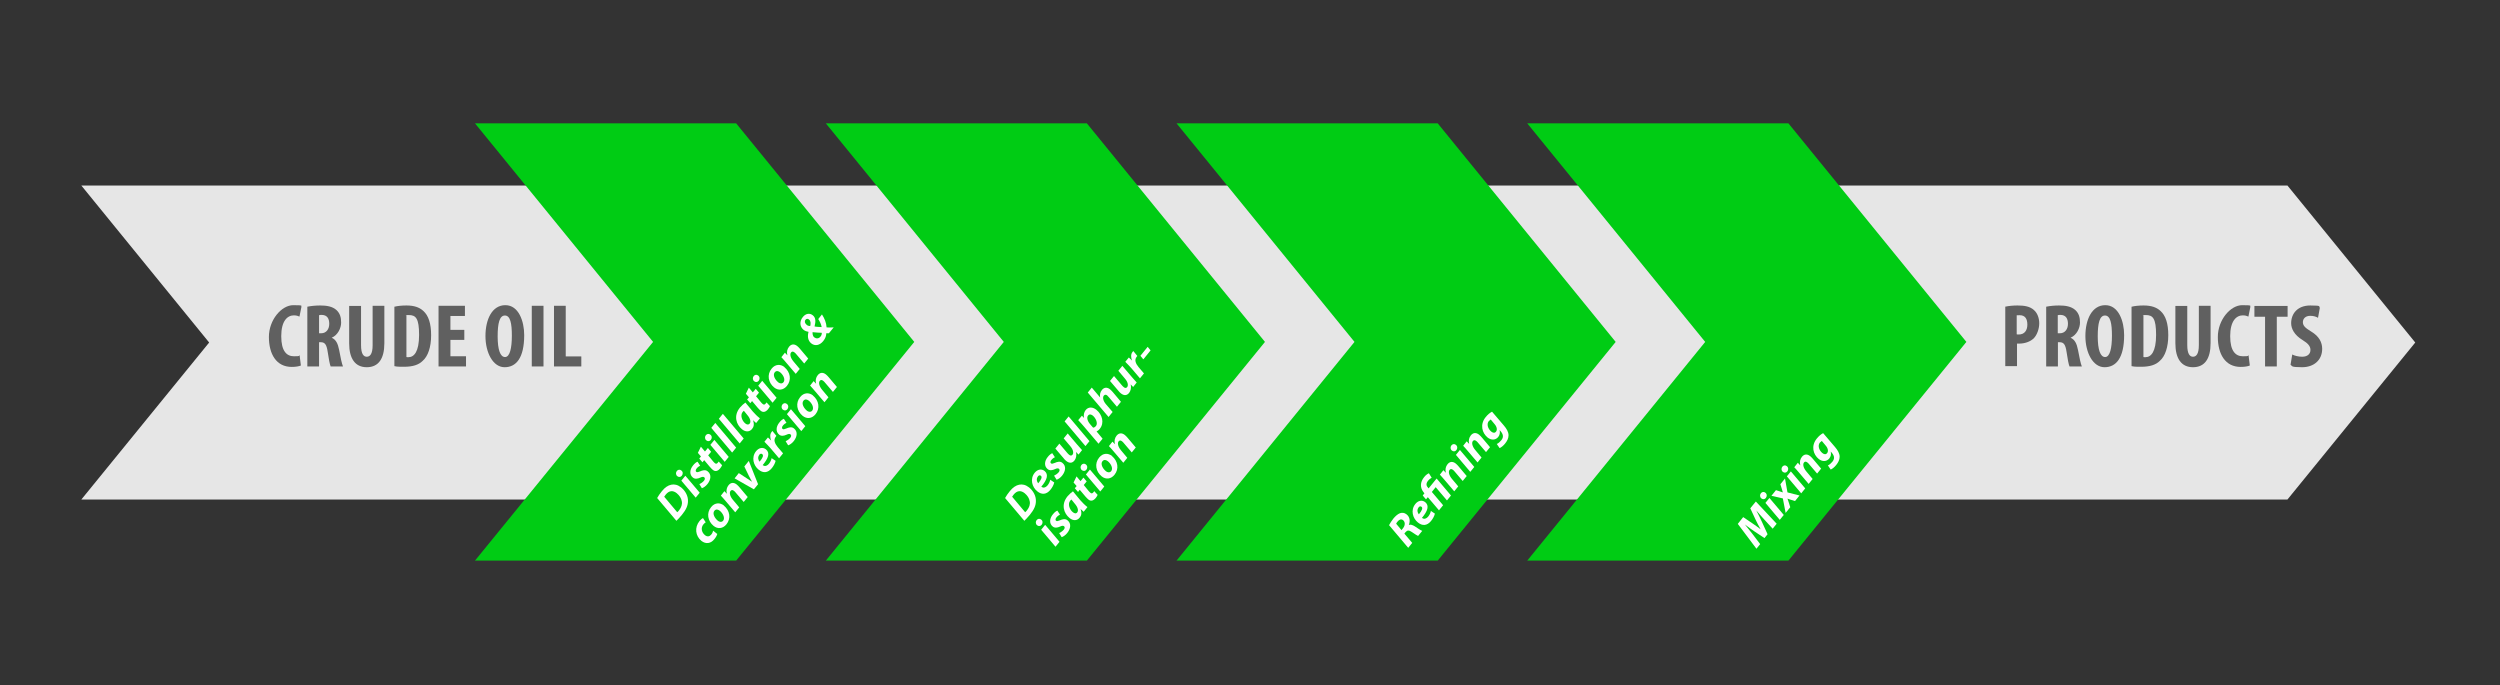 <?xml version="1.0" encoding="UTF-8"?>
<svg xmlns="http://www.w3.org/2000/svg" id="Ebene_1" version="1.1" viewBox="0 0 1619.6 443.8">
  <rect x="0" y="0" width="1619.6" height="443.8" fill="#333333" stroke="none"/>
  <defs>
    <style>
      .st0 {
        fill: #e6e6e6;
      }

      .st1 {
        fill: #00cc14;
      }

      .st2 {
        fill: #606060;
      }

      .st3 {
        fill: #fff;
      }
    </style>
  </defs>
  <polygon class="st0" points="1481.9 120.2 52.7 120.2 135.5 221.9 52.7 323.6 1481.9 323.6 1564.7 221.9 1481.9 120.2"></polygon>
  <polygon class="st1" points="476.9 79.9 307.7 79.9 423.1 221.5 307.7 363.2 476.9 363.2 592.3 221.5 476.9 79.9"></polygon>
  <polygon class="st1" points="704.1 79.9 535 79.9 650.3 221.5 535 363.2 704.1 363.2 819.5 221.5 704.1 79.9"></polygon>
  <polygon class="st1" points="931.4 79.9 762.2 79.9 877.5 221.5 762.2 363.2 931.4 363.2 1046.7 221.5 931.4 79.9"></polygon>
  <polygon class="st1" points="1158.6 79.9 989.4 79.9 1104.7 221.5 989.4 363.2 1158.6 363.2 1273.9 221.5 1158.6 79.9"></polygon>
  <g>
    <path class="st2" d="M194.9,236.8c-1.1.5-3.3.9-5.9.9-10,0-14.8-8.3-14.8-19.4s8.2-20.6,15.8-20.6,4.5.5,5.3,1l-1.3,6.4c-.9-.4-1.9-.8-3.6-.8-4.3,0-8.2,3.7-8.2,13.5s3.6,13,8.2,13,2.7-.3,3.7-.6l.8,6.4Z"></path>
    <path class="st2" d="M199.1,198.7c2.4-.5,5.4-.8,8.3-.8,4.2,0,7.9.6,10.5,2.9,2.4,2.2,3.1,4.8,3.1,8.2s-2,8-6.1,9.8h0c2.7,1.2,4,3.7,4.8,7.9.8,4.4,1.8,9.2,2.5,10.7h-8c-.5-1.1-1.3-5.1-1.9-9.4-.7-4.9-1.9-6.3-4.5-6.3h-1.1v15.7h-7.6v-38.7ZM206.8,215.9h1.3c3.3,0,5.2-2.7,5.2-6.1s-1.3-5.7-4.8-5.8c-.6,0-1.4,0-1.8.2v11.7Z"></path>
    <path class="st2" d="M233.9,198.1v25.5c0,5.8,1.7,7.5,3.7,7.5s3.8-1.6,3.8-7.5v-25.5h7.6v24.2c0,10.1-3.8,15.6-11.4,15.6s-11.4-5.7-11.4-15.5v-24.2h7.6Z"></path>
    <path class="st2" d="M255.6,198.7c1.9-.5,4.7-.8,7.7-.8,5,0,8.4,1.2,10.9,3.5,3.4,3,5.1,8.2,5.1,15.8s-2,13.6-5.5,16.6c-2.6,2.6-6.5,3.8-12,3.8s-4.8-.2-6.3-.4v-38.6ZM263.3,231.3c.3.1.9.1,1.3.1,3.7,0,6.9-3.6,6.9-14.4s-2.1-12.9-6.7-12.9-1,0-1.5.2v27.1Z"></path>
    <path class="st2" d="M300.8,220.2h-9v10.6h10.1v6.6h-17.8v-39.3h17.1v6.6h-9.4v9h9v6.3Z"></path>
    <path class="st2" d="M339.6,217.1c0,14.8-5.2,20.8-12.7,20.8s-12.4-9.4-12.4-20.2,4.3-20,12.9-20,12.2,10.4,12.2,19.4ZM322.4,217.8c0,8.9,1.7,13.5,4.8,13.5s4.4-5.8,4.4-13.8-1-13.1-4.5-13.1-4.7,5-4.7,13.5Z"></path>
    <path class="st2" d="M352.1,198.1v39.3h-7.6v-39.3h7.6Z"></path>
    <path class="st2" d="M358.9,198.1h7.6v32.8h10.1v6.5h-17.7v-39.3Z"></path>
  </g>
  <g>
    <path class="st3" d="M651.1,322.7c.8-1.5,1.9-3,3.1-4.5,1.9-2.4,4-3.8,6.1-4.2,2-.4,4.1,0,6.4,1.8,2.9,2.4,4.5,5.7,4.4,8.8,0,2.9-1.2,5.6-3.9,8.9-1.5,1.8-2.9,3.3-3.6,3.9l-12.5-14.8ZM664.2,331.8c.4-.3.8-.8,1.2-1.3,1.4-1.8,2.1-3.8,1.7-5.7-.3-2-1.5-3.8-3.3-5.3-2.4-1.9-4.9-1.8-7.1.9-.5.6-.8,1.1-1,1.4l8.4,10Z"></path>
    <path class="st3" d="M683,312.5c-.4,1.8-1.5,3.6-2.5,4.8-2.6,3.2-5.7,3.3-8.5,1-3.4-2.7-4.9-8-1.7-12,1.8-2.2,4.3-2.8,6.4-1.2,2.8,2.3,1.6,5.8-2.1,10.2.3.3.9.5,1.4.6.9,0,1.8-.5,2.6-1.4,1-1.2,1.5-2.4,1.8-3.7l2.5,1.7ZM672.4,308.7c-1.2,1.5-.7,3.4.2,4.4,2.1-2.5,2.7-4.1,1.7-4.9-.6-.5-1.3-.3-1.9.4Z"></path>
    <path class="st3" d="M682.8,308.2c.8-.4,2.2-1.2,3.1-2.3.7-.9.7-1.8.1-2.2-.5-.4-1.2-.4-2.5.2-1.7.8-3.5,1.1-4.8,0-2.3-1.8-2.2-5.1.1-7.9,1-1.3,2.1-2.1,2.9-2.4l1.7,2.6c-.6.3-1.5.8-2.3,1.8-.7.9-.8,1.8-.2,2.2.5.4,1.2.2,2.4-.3,1.6-.7,3.5-1.3,5,0,2.5,2,2.1,5.3-.2,8.2-1.1,1.4-2.6,2.4-3.6,2.7l-1.6-2.6Z"></path>
    <path class="st3" d="M691.6,280.7l6.3,7.4c1.2,1.4,2.2,2.5,3.1,3.5l-2.3,2.9-1.6-1.7h0c.5,2.3,0,4.2-1,5.5-1.4,1.8-3.3,2-5.4.3-.6-.5-1.2-1.1-1.8-1.9l-5.2-6.1,2.6-3.2,5,5.9c.4.5.9,1,1.3,1.3.7.6,1.5.8,2.2,0,.9-1.1.5-3.3-1.4-5.5l-4.3-5.1,2.6-3.2Z"></path>
    <path class="st3" d="M703.2,289l-13.5-16,2.6-3.2,13.5,16-2.6,3.2Z"></path>
    <path class="st3" d="M711.7,287.5l-9.5-11.2c-1.1-1.3-2.7-3.1-3.7-4.1l2.4-2.9,1.4,1.5h0c-.5-1.9,0-3.8,1-5.1,1.9-2.4,4.8-2,7-.2,3.8,3.1,5.3,8.5,2.2,12.3-.7.9-1.6,1.5-2.1,1.7h0s3.9,4.7,3.9,4.7l-2.6,3.2ZM708.3,277c.6,0,1.2-.4,1.7-1,1.4-1.7,0-5.1-2.1-6.8-.9-.7-2.1-1.1-3,0-1,1.2-.5,3.5,1.3,5.6l2,2.3Z"></path>
    <path class="st3" d="M718.3,270.3l-13.6-16,2.6-3.2,5.4,6.4h0c-.3-1.8,0-3.4,1.2-4.9,1.4-1.7,3.3-1.9,5.2-.4.5.4,1.3,1.2,1.8,1.8l5.3,6.3-2.6,3.2-5.1-6c-.4-.4-.8-.9-1.2-1.3-.7-.6-1.5-.7-2.2.1-.9,1.1-.5,3.4,1.4,5.6l4.3,5-2.6,3.2Z"></path>
    <path class="st3" d="M727,236.9l6.3,7.4c1.2,1.4,2.2,2.5,3.1,3.5l-2.3,2.9-1.6-1.7h0c.5,2.3,0,4.2-1,5.5-1.4,1.8-3.3,2-5.4.3-.6-.5-1.2-1.1-1.8-1.9l-5.2-6.1,2.6-3.2,5,5.9c.4.5.9,1,1.3,1.3.7.6,1.5.8,2.2,0,.9-1.1.5-3.3-1.4-5.5l-4.3-5.1,2.6-3.2Z"></path>
    <path class="st3" d="M738.6,245.2l-5.6-6.6c-1.4-1.7-3.2-3.3-4-4.2l2.3-2.8c.7.7,1.4,1.3,2.1,2h0c-.8-2-.9-4.1.3-5.6.2-.2.3-.4.5-.6l2.6,3.2c-.1.1-.3.3-.4.5-1.7,2.1-.6,4.5,1.2,6.7l3.5,4.1-2.6,3.2Z"></path>
    <path class="st3" d="M743.5,224.7l1.9,2.3-4.7,5.8-1.9-2.3,4.7-5.8Z"></path>
    <path class="st3" d="M671.9,340.3c-1.1-.9-1.1-2.4-.3-3.4.8-.9,1.9-1.1,2.9-.3,1.2.9,1.1,2.4.3,3.4-.7.9-1.9,1.1-2.9.3ZM683.8,354.2l-9.3-11,2.6-3.2,9.3,11-2.6,3.2Z"></path>
    <path class="st3" d="M686.1,345.4c.8-.4,2.2-1.2,3.1-2.3.7-.9.7-1.8.1-2.2-.5-.4-1.2-.4-2.5.2-1.7.8-3.5,1.1-4.8,0-2.3-1.8-2.2-5.1.1-7.9,1-1.3,2.1-2.1,2.9-2.4l1.7,2.6c-.6.3-1.5.8-2.3,1.8-.7.9-.8,1.8-.2,2.2.5.4,1.2.2,2.4-.3,1.6-.7,3.5-1.3,5,0,2.5,2,2.1,5.3-.2,8.2-1.1,1.4-2.6,2.4-3.6,2.7l-1.6-2.6Z"></path>
    <path class="st3" d="M702.1,331.6c-.6-.6-1.3-1.2-2.1-1.9h0c1,2.6.5,4.5-.6,5.7-1.6,2-4.2,2.1-6.5.2-3.7-3-5.7-8.7-1.3-14.1,1.1-1.3,2.5-2.5,3.5-3.2l4.8,5.8c1.2,1.4,3.2,3.4,4.6,4.4l-2.4,3ZM694.1,323.6c-.2.2-.5.5-.8.8-1.7,2.1-.4,5.7,1.7,7.4,1.1.9,2.2,1.1,2.9.1.8-1,.6-3.1-1.7-5.7l-2.1-2.6Z"></path>
    <path class="st3" d="M697.4,308.6l2.6,3.1,1.9-2.3,2.1,2.5-1.9,2.3,3.1,3.8c.4.5.9,1,1.3,1.3.5.4,1.1.5,1.7-.2.2-.3.5-.6.7-.9l2.2,2.4c-.2.5-.7,1.4-1.3,2.1-1.6,1.9-3.3,2.1-4.7.9-.6-.5-1.2-1.1-1.9-1.9l-3.7-4.4-1.1,1.4-2.1-2.4,1.2-1.4-2-2.3,1.9-3.9Z"></path>
    <path class="st3" d="M700.9,304.6c-1.1-.9-1.1-2.4-.3-3.4.8-.9,1.9-1.1,2.9-.3,1.1.9,1.1,2.4.3,3.4-.7.9-1.9,1.1-2.9.3ZM712.8,318.4l-9.3-11,2.6-3.2,9.3,11-2.6,3.2Z"></path>
    <path class="st3" d="M720.3,295.4c4,3.3,4.8,8.4,1.7,12.2-2.3,2.8-5.6,3.2-8.3,1-3.8-3.1-4.8-8.3-1.6-12.2,2.4-3,5.8-3,8.3-1ZM716.3,305.2c1.3,1,2.7,1.1,3.6,0,1.4-1.8-.3-4.9-2.2-6.4-1-.8-2.4-1.3-3.5,0-1.5,1.9.4,5,2.2,6.4Z"></path>
    <path class="st3" d="M727.8,299.9l-6.3-7.4c-1.2-1.4-2.2-2.6-3.1-3.5l2.3-2.9,1.6,1.7h0c-.6-2.2-.1-4.1,1.1-5.6,1.5-1.8,3.4-1.9,5.3-.4.5.4,1.3,1.2,1.7,1.7l5.4,6.4-2.6,3.2-5.2-6.1c-.3-.4-.7-.8-1.1-1.1-.8-.6-1.5-.8-2.2,0-.9,1.1-.5,3.4,1.5,5.8l4.1,4.9-2.6,3.2Z"></path>
  </g>
  <g>
    <path class="st3" d="M425.7,322.7c.8-1.5,1.9-3,3.1-4.5,1.9-2.4,4-3.8,6.1-4.2,2-.4,4.1,0,6.4,1.8,2.9,2.4,4.5,5.7,4.4,8.8,0,2.9-1.2,5.6-3.9,8.9-1.5,1.8-2.9,3.3-3.6,3.9l-12.5-14.8ZM438.8,331.8c.4-.3.8-.8,1.2-1.3,1.4-1.8,2.1-3.8,1.7-5.7-.3-2-1.5-3.8-3.3-5.3-2.4-1.9-4.9-1.8-7.1.9-.5.6-.8,1.1-1,1.4l8.4,10Z"></path>
    <path class="st3" d="M438.8,308.5c-1.1-.9-1.1-2.4-.3-3.4.8-.9,1.9-1.1,2.9-.3,1.2.9,1.1,2.4.3,3.4-.7.9-1.9,1.1-2.9.3ZM450.7,322.4l-9.3-11,2.6-3.2,9.3,11-2.6,3.2Z"></path>
    <path class="st3" d="M453,313.7c.8-.4,2.2-1.2,3.1-2.3.7-.9.7-1.8.1-2.2-.5-.4-1.2-.4-2.5.2-1.7.8-3.5,1.1-4.8,0-2.3-1.8-2.2-5.1.1-7.9,1-1.3,2.1-2.1,2.9-2.4l1.7,2.6c-.6.3-1.5.8-2.3,1.8-.7.9-.8,1.8-.2,2.2.5.4,1.2.2,2.4-.3,1.6-.7,3.5-1.3,5,0,2.5,2,2.1,5.3-.2,8.2-1.1,1.4-2.6,2.4-3.6,2.7l-1.6-2.6Z"></path>
    <path class="st3" d="M454.1,289.4l2.6,3.1,1.9-2.3,2.1,2.5-1.9,2.3,3.1,3.8c.4.5.9,1,1.3,1.3.5.4,1.1.5,1.7-.2.2-.3.5-.6.7-.9l2.2,2.4c-.2.5-.7,1.4-1.3,2.1-1.6,1.9-3.3,2.1-4.7.9-.6-.5-1.2-1.1-1.9-1.9l-3.7-4.4-1.1,1.4-2.1-2.4,1.1-1.4-2-2.3,1.9-3.9Z"></path>
    <path class="st3" d="M457.6,285.3c-1.1-.9-1.1-2.4-.3-3.4.8-.9,1.9-1.1,2.9-.3,1.2.9,1.1,2.4.3,3.4-.7.9-1.9,1.1-2.9.3ZM469.5,299.2l-9.3-11,2.6-3.2,9.3,11-2.6,3.2Z"></path>
    <path class="st3" d="M474.3,293.2l-13.5-16,2.6-3.2,13.5,16-2.6,3.2Z"></path>
    <path class="st3" d="M479.2,287.3l-13.5-16,2.6-3.2,13.5,16-2.6,3.2Z"></path>
    <path class="st3" d="M489.9,274.1c-.6-.6-1.3-1.2-2.1-1.9h0c1,2.6.5,4.5-.6,5.7-1.6,2-4.2,2.1-6.5.2-3.7-3-5.7-8.7-1.3-14.1,1.1-1.3,2.5-2.5,3.5-3.2l4.8,5.8c1.2,1.4,3.2,3.4,4.6,4.4l-2.4,3ZM481.9,266.1c-.2.2-.5.5-.8.8-1.7,2.1-.4,5.7,1.7,7.4,1.1.9,2.2,1,2.9.1.8-1,.6-3.1-1.7-5.7l-2.1-2.6Z"></path>
    <path class="st3" d="M485.1,251.1l2.6,3.1,1.9-2.3,2.1,2.5-1.9,2.3,3.1,3.8c.4.5.9,1,1.3,1.3.5.4,1.1.5,1.7-.2.2-.3.5-.6.7-.9l2.2,2.4c-.2.5-.7,1.4-1.3,2.1-1.6,1.9-3.3,2.1-4.7.9-.6-.5-1.2-1.1-1.9-1.9l-3.7-4.4-1.1,1.4-2.1-2.4,1.2-1.4-2-2.3,1.9-3.9Z"></path>
    <path class="st3" d="M488.6,247c-1.1-.9-1.1-2.4-.3-3.4.8-.9,1.9-1.1,2.9-.3,1.1.9,1.1,2.4.3,3.4-.7.9-1.9,1.1-2.9.3ZM500.5,260.9l-9.3-11,2.6-3.2,9.3,11-2.6,3.2Z"></path>
    <path class="st3" d="M508.1,237.8c4,3.3,4.8,8.4,1.7,12.2-2.3,2.8-5.6,3.2-8.3,1-3.8-3.1-4.8-8.3-1.6-12.2,2.4-3,5.8-3,8.3-1ZM504,247.6c1.3,1,2.7,1.1,3.6,0,1.4-1.8-.3-4.9-2.2-6.4-1-.8-2.4-1.3-3.5,0-1.5,1.9.4,5,2.2,6.4Z"></path>
    <path class="st3" d="M515.6,242.3l-6.3-7.4c-1.2-1.4-2.2-2.6-3.1-3.5l2.3-2.9,1.6,1.7h0c-.6-2.2-.1-4.1,1.1-5.6,1.5-1.8,3.4-1.9,5.3-.4.5.4,1.3,1.2,1.7,1.7l5.4,6.4-2.6,3.2-5.2-6.1c-.3-.4-.7-.8-1.1-1.1-.8-.6-1.5-.8-2.2,0-.9,1.1-.5,3.4,1.5,5.8l4.1,4.9-2.6,3.2Z"></path>
    <path class="st3" d="M537,215.9c-.6,0-1.1,0-1.7,0,0,1.5-.5,3.3-2,5.1-2.3,2.8-5.4,3.4-7.8,1.4-2.3-1.9-2.4-4.8-1.7-7.4h0c-1.1-.2-2.3-.6-3.2-1.3-2.5-2-2.8-5.5-.5-8.3,1.8-2.3,4.5-2.8,6.5-1.1,1.8,1.4,2,3.8,1.1,7.2h0c1.4.3,3.2.3,4.6.4-.3-1.9-1.2-3.6-2.2-5.2l2.4-3c1.7,2.7,2.8,5.3,3,8.4,1.3.1,2.9.1,4.6,0l-3.1,3.8ZM522.5,210.4c.7.6,1.5.8,2.4.8.4-1.6.4-3.3-.8-4.2-.7-.6-1.6-.7-2.3.2-.7.9-.4,2.3.7,3.1ZM532.4,215.6c-1.6,0-3.9-.2-6-.4,0,1.1,0,2.5,1.2,3.4,1.2.9,2.8.9,4-.6.7-.8.8-1.7.8-2.5Z"></path>
    <path class="st3" d="M464.7,345.8c-.2,1-.9,2.3-2,3.6-2.2,2.7-5.4,3.3-8.3,1-3.9-3.2-4.6-8.7-1.2-12.9.8-.9,1.6-1.6,2.2-1.9l1.8,2.8c-.5.3-.9.6-1.5,1.3-1.9,2.3-1.1,5.3,1,7,1.5,1.2,3,.9,4-.3.8-.9,1.1-1.8,1.3-2.6l2.5,2Z"></path>
    <path class="st3" d="M468.9,327.5c4,3.3,4.8,8.4,1.7,12.2-2.3,2.8-5.6,3.2-8.3,1-3.8-3.1-4.8-8.3-1.6-12.2,2.4-3,5.8-3,8.3-1ZM464.9,337.3c1.3,1,2.7,1.1,3.6,0,1.4-1.8-.3-4.9-2.2-6.4-1-.8-2.4-1.3-3.5,0-1.5,1.9.4,5,2.2,6.4Z"></path>
    <path class="st3" d="M476.4,332l-6.3-7.4c-1.2-1.4-2.2-2.6-3.1-3.5l2.3-2.9,1.6,1.7h0c-.6-2.2-.1-4.1,1.1-5.6,1.5-1.8,3.4-1.9,5.3-.4.5.4,1.3,1.2,1.7,1.7l5.4,6.4-2.6,3.2-5.2-6.1c-.3-.4-.7-.8-1.1-1.1-.8-.6-1.5-.8-2.2,0-.9,1.1-.5,3.4,1.5,5.8l4.1,4.9-2.6,3.2Z"></path>
    <path class="st3" d="M478.8,306.6l5.2,3.4c1.4,1,2.4,1.5,3.2,2.1h0c-.6-1-1.1-2-2-3.7l-3-6.2,2.9-3.6,6,15.1-2.7,3.3-12.5-7.1,2.7-3.4Z"></path>
    <path class="st3" d="M502.5,298.5c-.4,1.8-1.5,3.6-2.5,4.8-2.6,3.2-5.7,3.3-8.5,1-3.4-2.7-4.9-8-1.7-12,1.8-2.2,4.3-2.8,6.4-1.2,2.8,2.3,1.6,5.8-2.1,10.2.3.3.9.5,1.4.6.9,0,1.8-.5,2.6-1.4,1-1.2,1.5-2.4,1.8-3.7l2.5,1.7ZM491.9,294.7c-1.2,1.5-.7,3.4.2,4.4,2.1-2.5,2.7-4.1,1.7-4.9-.6-.5-1.3-.3-1.9.4Z"></path>
    <path class="st3" d="M504.8,297l-5.6-6.6c-1.4-1.7-3.2-3.3-4-4.2l2.3-2.8c.7.7,1.4,1.3,2.1,2h0c-.8-2-.9-4.1.3-5.6.2-.2.3-.4.5-.6l2.6,3.2c-.2.1-.3.3-.4.5-1.7,2.1-.6,4.5,1.2,6.7l3.5,4.1-2.6,3.2Z"></path>
    <path class="st3" d="M508.9,285.9c.8-.4,2.2-1.2,3.1-2.3.7-.9.7-1.8.1-2.2-.5-.4-1.2-.4-2.5.2-1.7.8-3.5,1.1-4.8,0-2.3-1.8-2.2-5.1.1-7.9,1-1.3,2.1-2.1,2.9-2.4l1.7,2.6c-.6.3-1.5.8-2.3,1.8-.7.9-.8,1.8-.2,2.2.5.4,1.2.2,2.4-.3,1.6-.7,3.5-1.3,5,0,2.5,2,2.1,5.3-.2,8.2-1.1,1.4-2.6,2.4-3.6,2.7l-1.6-2.6Z"></path>
    <path class="st3" d="M507.2,265.4c-1.1-.9-1.1-2.4-.3-3.4.8-.9,1.9-1.1,2.9-.3,1.1.9,1.1,2.4.3,3.4-.7.9-1.9,1.1-2.9.3ZM519.1,279.3l-9.3-11,2.6-3.2,9.3,11-2.6,3.2Z"></path>
    <path class="st3" d="M526.6,256.2c4,3.3,4.8,8.4,1.7,12.2-2.3,2.8-5.6,3.2-8.3,1-3.8-3.1-4.8-8.3-1.6-12.2,2.4-3,5.8-3,8.3-1ZM522.6,266c1.3,1,2.7,1.1,3.6,0,1.4-1.8-.3-4.9-2.2-6.4-1-.8-2.4-1.3-3.5,0-1.5,1.9.4,5,2.2,6.4Z"></path>
    <path class="st3" d="M534.2,260.7l-6.3-7.4c-1.2-1.4-2.2-2.6-3.1-3.5l2.3-2.9,1.6,1.7h0c-.6-2.2-.1-4.1,1.1-5.6,1.5-1.8,3.4-1.9,5.3-.4.5.4,1.3,1.2,1.7,1.7l5.4,6.4-2.6,3.2-5.2-6.1c-.3-.4-.7-.8-1.1-1.1-.8-.6-1.5-.8-2.2,0-.9,1.1-.5,3.4,1.5,5.8l4.1,4.9-2.6,3.2Z"></path>
  </g>
  <g>
    <path class="st3" d="M899.9,340.2c.6-1.2,1.7-2.9,2.9-4.4,1.2-1.4,2.6-2.7,4.1-3.3,1.4-.5,2.9-.4,4.3.7,2.3,1.8,2.4,4.5,1.5,6.9h0c1.1-.5,2.4,0,3.9.9,1.8,1.2,3.9,2.7,4.8,2.9l-2.7,3.3c-.5-.2-2-1.1-4-2.5-2-1.4-3-1.2-4.1,0l-.8,1,5.1,6-2.6,3.2-12.6-14.9ZM907.9,343.5l1.1-1.4c1.4-1.8,1.4-3.9,0-5.1-1.2-1-2.6-.4-3.6.9-.5.6-.8,1-.9,1.4l3.5,4.2Z"></path>
    <path class="st3" d="M929.6,332.7c-.4,1.8-1.5,3.6-2.5,4.8-2.6,3.2-5.7,3.3-8.5,1-3.4-2.7-4.9-8-1.7-12,1.8-2.2,4.3-2.8,6.4-1.2,2.8,2.3,1.6,5.8-2.1,10.2.3.3.9.5,1.4.6.9,0,1.8-.5,2.6-1.4,1-1.2,1.5-2.4,1.8-3.7l2.5,1.7ZM919,328.8c-1.2,1.5-.7,3.4.2,4.4,2.1-2.5,2.7-4.1,1.7-4.9-.6-.5-1.3-.3-1.9.4Z"></path>
    <path class="st3" d="M932.3,330.7l-7.3-8.6-1.2,1.4-2.1-2.5,1.1-1.4-.4-.5c-2.6-3.1-2.4-6.8.2-10,1-1.3,2.3-2.2,3.1-2.5l1.8,2.9c-.6.3-1.6,1-2.4,2-1.5,1.9-1,3.4,0,4.4l.4.5,5.2-6.4,9.3,11-2.6,3.2-7.3-8.6-2.5,3.1,7.3,8.6-2.6,3.2Z"></path>
    <path class="st3" d="M942.2,318.4l-6.3-7.4c-1.2-1.4-2.2-2.6-3.1-3.5l2.3-2.9,1.6,1.7h0c-.6-2.2-.1-4.1,1.1-5.6,1.5-1.8,3.4-1.9,5.3-.4.5.4,1.3,1.2,1.7,1.7l5.4,6.4-2.6,3.2-5.2-6.1c-.3-.4-.7-.8-1.1-1.1-.8-.6-1.5-.8-2.2,0-.9,1.1-.5,3.4,1.5,5.8l4.1,4.9-2.6,3.2Z"></path>
    <path class="st3" d="M940.6,291.9c-1.1-.9-1.1-2.4-.3-3.4.8-.9,1.9-1.1,2.9-.3,1.1.9,1.1,2.4.3,3.4-.7.9-1.9,1.1-2.9.3ZM952.5,305.7l-9.3-11,2.6-3.2,9.3,11-2.6,3.2Z"></path>
    <path class="st3" d="M957.3,299.7l-6.3-7.4c-1.2-1.4-2.2-2.6-3.1-3.5l2.3-2.9,1.6,1.7h0c-.6-2.2-.1-4.1,1.1-5.6,1.5-1.8,3.4-1.9,5.3-.4.5.4,1.3,1.2,1.7,1.7l5.4,6.4-2.6,3.2-5.2-6.1c-.3-.4-.7-.8-1.1-1.1-.8-.6-1.5-.8-2.2,0-.9,1.1-.5,3.4,1.5,5.8l4.1,4.9-2.6,3.2Z"></path>
    <path class="st3" d="M969.7,287.6c.9-.3,2.2-1.5,2.9-2.4,1.3-1.6,1.6-3.4-.3-5.7l-.8-.9h0c.4,1.8.1,3.2-.9,4.5-1.8,2.2-4.6,2.1-6.8.4-3.7-3-5.2-8.5-1.3-13.3,1.3-1.6,2.6-2.7,4.1-3.5l7.7,9c1.7,2,3,4.1,3,6.3,0,2-1,3.8-2.2,5.3-1.2,1.5-2.6,2.6-3.6,3l-1.9-2.8ZM965.7,271.8c-.3.2-.8.6-1.2,1-1.6,2-.5,5.1,1.6,6.8,1.1.9,2.3,1.1,3.1,0,.9-1.1.6-3.1-1-4.9l-2.5-3Z"></path>
  </g>
  <g>
    <path class="st3" d="M1148.4,342.5l-5.5-6c-1.4-1.6-3.3-3.6-5.1-5.8h0c1.3,2.5,2.6,5.1,3.6,7.3l3.7,8.1-2,2.5-6.6-4.4c-1.8-1.2-4-2.8-6.1-4.4h0c1.7,2.1,3.6,4.4,4.9,6.1l5,6.6-2.4,3-12.1-16.1,3.5-4.4,6.2,4.2c1.5,1.1,3.4,2.3,5.1,3.7h0c-1.2-2-2.3-4.3-3.2-6.1l-3.5-7.5,3.6-4.4,13.5,14.4-2.6,3.2Z"></path>
    <path class="st3" d="M1141.1,322.9c-1.1-.9-1.1-2.4-.3-3.4.8-.9,1.9-1.1,2.9-.3,1.1.9,1.1,2.4.3,3.4-.7.9-1.9,1.1-2.9.3ZM1153,336.8l-9.3-11,2.6-3.2,9.3,11-2.6,3.2Z"></path>
    <path class="st3" d="M1150.4,317.5l2.2.7c1.2.4,1.9.6,2.4.8h0c-.3-.9-.5-1.6-.8-2.7l-.8-2.6,3-3.7,1.6,9,7.8,2-2.9,3.6-2.3-.7c-1.1-.3-1.8-.6-2.6-.9h0c.3.8.6,1.6.9,2.7l.9,2.9-3,3.7-1.8-9.4-7.4-1.7,2.9-3.6Z"></path>
    <path class="st3" d="M1155,305.7c-1.1-.9-1.1-2.4-.3-3.4.8-.9,1.9-1.1,2.9-.3,1.1.9,1.1,2.4.3,3.4-.7.9-1.9,1.1-2.9.3ZM1166.9,319.6l-9.3-11,2.6-3.2,9.3,11-2.6,3.2Z"></path>
    <path class="st3" d="M1171.8,313.6l-6.3-7.4c-1.2-1.4-2.2-2.6-3.1-3.5l2.3-2.9,1.6,1.7h0c-.6-2.2-.1-4.1,1.1-5.6,1.5-1.8,3.4-1.9,5.3-.4.5.4,1.3,1.2,1.7,1.7l5.4,6.4-2.6,3.2-5.2-6.1c-.3-.4-.7-.8-1.1-1.1-.8-.6-1.5-.8-2.2,0-.9,1.1-.5,3.4,1.5,5.8l4.1,4.9-2.6,3.2Z"></path>
    <path class="st3" d="M1184.2,301.5c.9-.3,2.2-1.5,2.9-2.4,1.3-1.6,1.6-3.4-.3-5.7l-.8-.9h0c.4,1.8.1,3.2-.9,4.5-1.8,2.2-4.6,2.1-6.8.4-3.7-3-5.2-8.5-1.3-13.3,1.3-1.6,2.6-2.7,4.1-3.5l7.7,9c1.7,2,3,4.1,3,6.3,0,2-1,3.8-2.2,5.3-1.2,1.5-2.6,2.6-3.6,3l-1.9-2.8ZM1180.2,285.7c-.3.2-.8.6-1.2,1-1.6,2-.5,5.1,1.6,6.8,1.1.9,2.3,1.1,3.1,0,.9-1.1.6-3.1-1-4.9l-2.5-3Z"></path>
  </g>
  <g>
    <path class="st2" d="M1299,198.7c2.2-.5,5.1-.8,8-.8,4.5,0,8.1.6,10.7,3,2.3,2,3.4,5.3,3.4,8.6s-1.3,7.2-3.3,9.4c-2.4,2.6-6.4,3.7-9.6,3.7h-1.5v14.6h-7.6v-38.7ZM1306.6,216.6c.3.1.8.1,1.2.1,3.8,0,5.6-2.7,5.6-6.4s-1.4-6.1-5-6.1-1.4.1-1.9.3v12.1Z"></path>
    <path class="st2" d="M1325.6,198.7c2.4-.5,5.4-.8,8.3-.8,4.2,0,7.9.6,10.5,2.9,2.4,2.2,3.1,4.8,3.1,8.2s-2,8-6.1,9.8h0c2.7,1.2,4,3.7,4.8,7.9.8,4.4,1.8,9.2,2.5,10.7h-8c-.5-1.1-1.3-5.1-1.9-9.4-.7-4.9-1.9-6.3-4.5-6.3h-1.1v15.7h-7.6v-38.7ZM1333.2,215.9h1.3c3.3,0,5.2-2.7,5.2-6.1s-1.3-5.7-4.8-5.8c-.6,0-1.4,0-1.8.2v11.7Z"></path>
    <path class="st2" d="M1376.1,217.1c0,14.8-5.2,20.8-12.7,20.8s-12.4-9.4-12.4-20.2,4.3-20,12.9-20,12.2,10.4,12.2,19.4ZM1359,217.8c0,8.9,1.7,13.5,4.8,13.5s4.4-5.8,4.4-13.8-1-13.1-4.5-13.1-4.7,5-4.7,13.5Z"></path>
    <path class="st2" d="M1381,198.7c1.9-.5,4.7-.8,7.7-.8,5,0,8.4,1.2,10.9,3.5,3.4,3,5.1,8.2,5.1,15.8s-2,13.6-5.5,16.6c-2.6,2.6-6.5,3.8-12,3.8s-4.8-.2-6.3-.4v-38.6ZM1388.6,231.3c.3.1.9.1,1.3.1,3.7,0,6.9-3.6,6.9-14.4s-2.1-12.9-6.7-12.9-1,0-1.5.2v27.1Z"></path>
    <path class="st2" d="M1417,198.1v25.5c0,5.8,1.7,7.5,3.7,7.5s3.8-1.6,3.8-7.5v-25.5h7.6v24.2c0,10.1-3.8,15.6-11.4,15.6s-11.4-5.7-11.4-15.5v-24.2h7.6Z"></path>
    <path class="st2" d="M1457.5,236.8c-1.1.5-3.3.9-5.9.9-10,0-14.8-8.3-14.8-19.4s8.2-20.6,15.8-20.6,4.5.5,5.3,1l-1.3,6.4c-.9-.4-1.9-.8-3.6-.8-4.3,0-8.2,3.7-8.2,13.5s3.6,13,8.2,13,2.7-.3,3.7-.6l.8,6.4Z"></path>
    <path class="st2" d="M1467.4,205.2h-6.9v-7h21.5v7h-7v32.2h-7.6v-32.2Z"></path>
    <path class="st2" d="M1484.9,229.6c1.6.9,4.3,1.5,6.5,1.5,3.6,0,5.4-1.9,5.4-4.4s-1.7-4.3-5.1-6.4c-5.4-3.3-7.4-7.4-7.4-10.9,0-6.3,4.2-11.5,12.4-11.5s5,.7,6.2,1.4l-1.2,6.6c-1.1-.7-2.8-1.3-5-1.3-3.3,0-4.8,2-4.8,4.1s1.2,3.6,5.4,6.1c5.2,3.1,7.1,7.1,7.1,11.2,0,7.2-5.3,11.9-13,11.9s-6.2-.8-7.5-1.6l1.1-6.6Z"></path>
  </g>
</svg>

